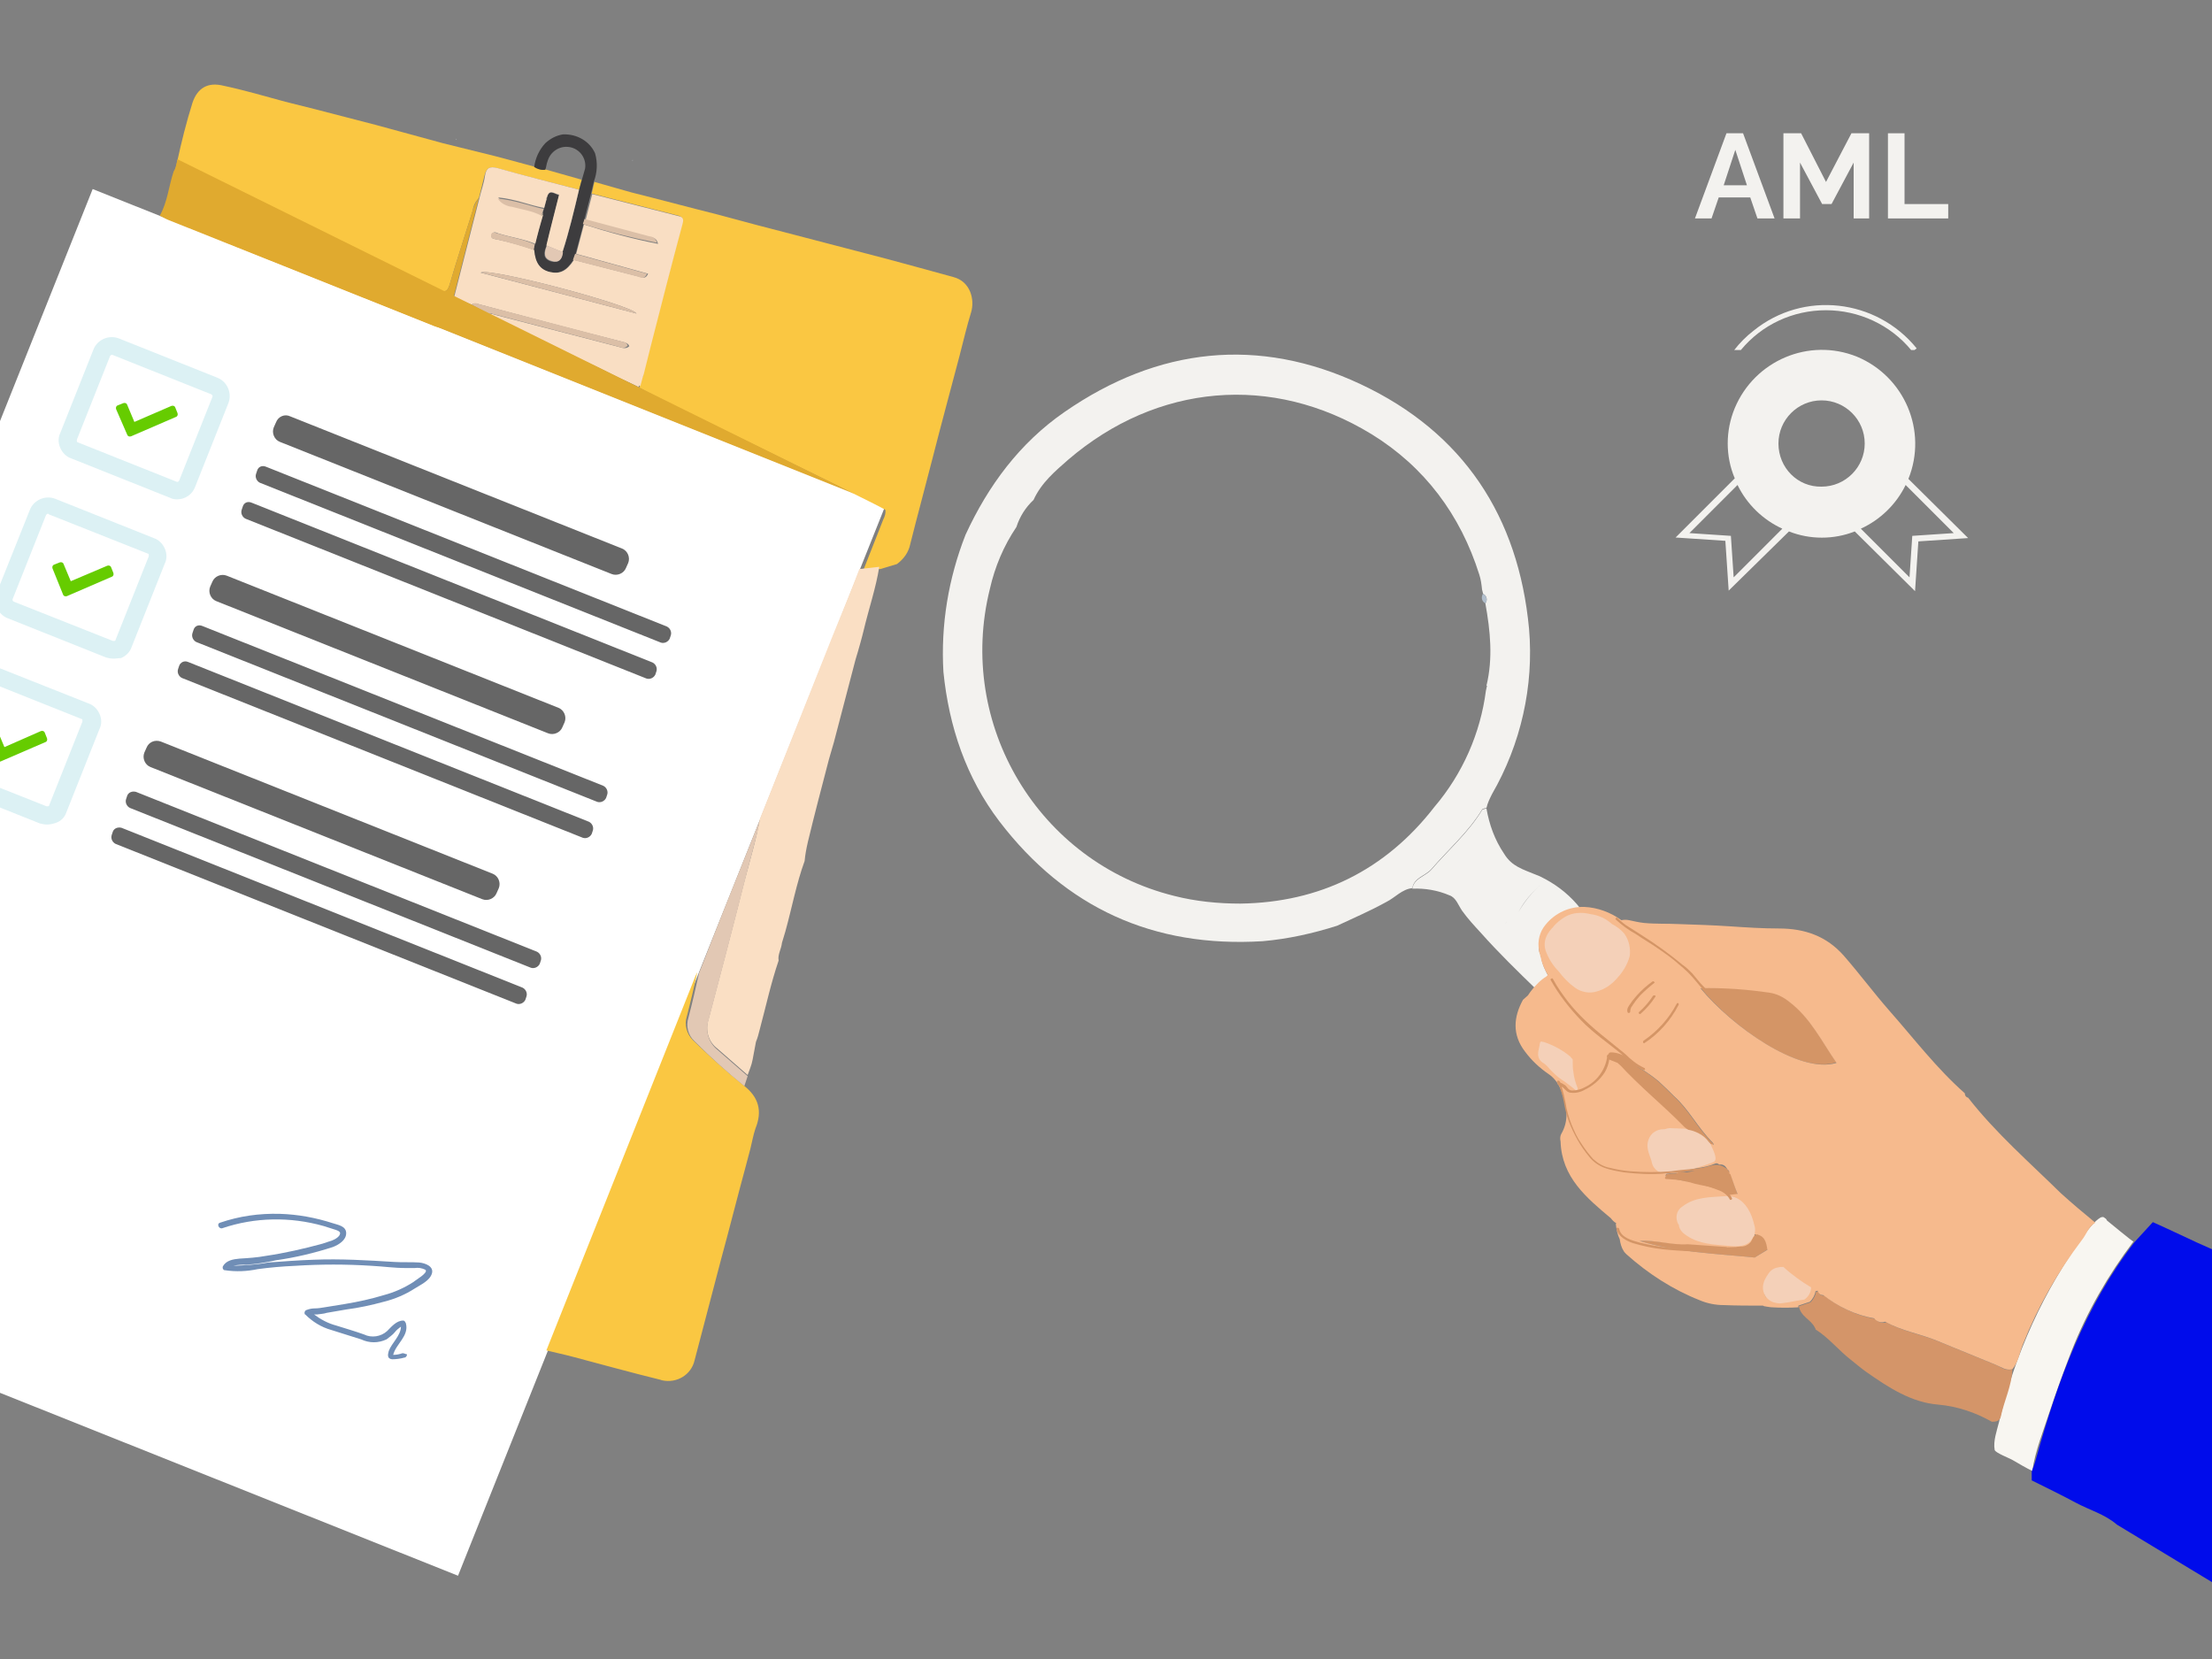 <?xml version="1.0" encoding="utf-8"?>
<!-- Generator: Adobe Illustrator 24.3.0, SVG Export Plug-In . SVG Version: 6.00 Build 0)  -->
<svg version="1.1" id="Layer_1" xmlns="http://www.w3.org/2000/svg" xmlns:xlink="http://www.w3.org/1999/xlink" x="0px" y="0px"
	 viewBox="0 0 400 300" style="enable-background:new 0 0 400 300;" xml:space="preserve">
<rect x="0" y="0" width="400" height="300" fill="#808080" stroke="none"/>
<style type="text/css">
	.st0{fill:none;}
	.st1{fill:#F3F2EF;}
	.st2{fill:#F8F6F1;}
	.st3{fill:#D49569;}
	.st4{fill:#D49566;}
	.st5{fill:#B1BECC;}
	.st6{fill:#F7C48E;}
	.st7{fill:#F6BA8D;}
	.st8{fill:#F4D0B8;}
	.st9{fill:#000CEB;}
	.st10{clip-path:url(#SVGID_2_);}
	.st11{fill:#FFFFFF;}
	.st12{fill:#708EB6;}
	.st13{fill:#FAC742;}
	.st14{fill:#E0AA2F;}
	.st15{fill:#3D3C3E;}
	.st16{fill:#A4A7AA;}
	.st17{fill:#F9DEC3;}
	.st18{fill:#DBBFA7;}
	.st19{fill:#E2C8B4;}
	.st20{fill:#C6B59B;}
	.st21{fill:#FADFC4;}
	.st22{fill:#666666;}
	.st23{fill:#DCF1F4;}
	.st24{fill:#66CC00;}
</style>
<rect class="st0" width="400" height="300"/>
<path class="st1" d="M279.5,159c-0.6-0.3-1.1-0.6-1.7-0.8c-2.4-1-4.4-1.5-5.8-3.8c-1.7-2.5-2.7-5.3-3.2-8.2
	c-0.3,0.1-0.7,0.1-0.8,0.3c-2.5,4.1-6.1,7.2-9.2,10.8c-1.1,1.2-3.1,1.5-3.4,3.4c2.3-0.1,4.6,0.3,6.7,1.2c1.2,0.4,1.6,1.8,2.3,2.8
	c1,1.4,2.2,2.7,3.4,4c3.2,3.6,6.6,6.9,10,10.2c1.3,1.2,2.5,2.8,4.3,3c-0.1-0.6-0.2-1-0.3-1.5c-0.7-2.6-2.7-4.6-3.1-7.3
	c-0.1-0.1-0.1-0.2-0.1-0.4c-0.7-1.3,0-2.5,0.2-3.7l1.5-1.7c0.9-2.2,3.5-2.5,5.5-3C284.1,162.1,281.9,160.3,279.5,159z M274.6,164.9
	c-1,0.6-1.8,1.3-2.5,2.2C272.8,166.2,273.7,165.5,274.6,164.9c1-1.9,2.4-3.5,4-4.9C277,161.4,275.7,163,274.6,164.9L274.6,164.9z"/>
<path class="st1" d="M170.6,121.5c-0.5-8.5,0.9-16.9,4-24.8c4.1-8.9,9.8-16.6,17.9-22.2c16.9-11.7,35.1-13.7,53.6-5
	s28.5,23.9,30.4,44.2c0.9,10.4-1.5,20.9-6.7,29.9c-0.4,0.8-0.8,1.6-1,2.5c-0.3,0.1-0.7,0.1-0.8,0.3c-2.5,4.1-6.1,7.2-9.2,10.8
	c-1.1,1.2-3.1,1.5-3.4,3.4c-1.9,0.2-3.1,1.7-4.7,2.5c-2.9,1.6-5.9,2.9-8.9,4.3c-4.4,1.4-8.9,2.4-13.5,2.8
	c-19.7,1.2-35.6-6-47.6-21.7C174.7,140.6,171.6,131.4,170.6,121.5z M268.9,124h-0.1c1.2-5,0.7-9.9-0.2-14.9c0.4-0.5,0.3-1.2-0.2-1.6
	c-0.1,0-0.1-0.1-0.2-0.1l-0.2-0.8c-0.1-0.9-0.2-1.8-0.5-2.7c-3.4-10.8-9.9-19.5-19.5-25.4c-18-11-38.8-9.1-54.8,4.6
	c-2.4,2.1-4.9,4.2-6.3,7.3c-1.4,1.3-2.5,3-3.1,4.9c-2.3,3.4-3.9,7.2-4.8,11.2c-6.1,24.5,8.8,49.4,33.3,55.5c3.9,1,8,1.4,12,1.4
	c14.3-0.2,26.2-6,35.1-17.5c5.1-6,8.3-13.3,9.3-21L268.9,124z"/>
<path class="st2" d="M380.4,220.1c-0.4-0.1-0.7,0.1-1.4,0.7c-0.7,0.7-1.4,1.5-2,2.4c-7.4,10.1-12.7,21.7-15.5,33.9
	c-0.4,1.6-1.1,3.5-0.8,5.1c0.1,0.5,2.7,1.5,3.2,1.8c1.2,0.7,2.4,1.4,3.6,2c0.5-3.6,2.1-7.5,3.2-10.9c1.2-3.6,2.5-7.2,3.9-10.8
	c2.8-7.1,6.6-13.7,11.2-19.8c-0.1,0.1-4.4-3.5-4.8-3.8C380.9,220.4,380.7,220.3,380.4,220.1z"/>
<path class="st3" d="M363.9,247.6c-0.1,3-1.5,5.7-2.1,8.6c-0.2,0.8-0.9,0.9-1.6,0.9c-3-1.7-6.3-2.8-9.7-3.1c-4.9-0.4-9-3.1-13-5.9
	c-1-0.7-1.9-1.5-2.8-2.2c-2.2-1.7-4-4-6.4-5.5c0-0.1,0-0.2-0.1-0.3c-0.7-1.5-2.6-2-2.9-3.9l2.1-0.7c0.5-0.5,0.9-1.2,1-1.9l0.4-0.1
	l0,0c0.1,0.5,0.5,0.8,1,0.8h0.1c2.7,2.1,5.8,3.6,9.2,4.2c0.5,0.6,1.3,0.9,2,0.6c3,1.7,6.4,2.2,9.5,3.5c3.5,1.4,7,2.9,10.5,4.3
	C361.8,247.2,362.7,248,363.9,247.6z"/>
<path class="st4" d="M307.5,178.6c4.1-0.1,8.3,0.2,12.4,0.8c1.4,0.2,2.6,0.8,3.7,1.7c3.8,2.9,5.8,7.1,8.5,11
	C325.3,194.4,313.1,185.5,307.5,178.6L307.5,178.6z"/>
<path class="st4" d="M309.4,207.3l-0.5-0.3c-0.2-0.7-0.6-0.8-1.2-0.6l-3.3-2.6c-3.9-4-8.2-7.4-11.9-11.5c0.5-1.1,1.1-0.5,1.7-0.4
	c2,1,3.9,2.2,5.6,3.6c1,0.9,1.9,1.8,2.8,2.7c2.7,2.4,4.3,5.7,6.9,8.3C309.9,206.8,310,207.1,309.4,207.3z"/>
<path class="st4" d="M305.3,224.9l7,0.5c0.2,0.3,0.7,0.4,1,0.2c1.2-0.2,2.5-0.1,3.4-1l0.9,0.1l-0.2-1.2c0-0.1,0-0.3,0-0.4
	c1.8,0.1,2.1,1.4,2.3,2.8l-2.4,1.5c-6.9-0.7-13.9-0.9-20.8-3C299.5,224.2,302.4,225.1,305.3,224.9z"/>
<path class="st4" d="M313,212.3L313,212.3c-0.2-0.3-0.5-0.7-0.7-0.9c-0.7-0.6-1.6-0.9-2.5-0.7c-1,0.2-2.1,0.6-3.1,0.9
	c-0.6,0.2-1.1,0.3-1.7,0.4h-0.1c-0.5-0.1-1-0.1-1.5,0c-0.1,0-0.2,0.1-0.3,0.2c-0.6,0-1.1,0-1.7,0.1c-0.3,0.4-0.4,0.7,0.2,0.8
	c1.3,0.2,2.7,0.4,4,0.8c2.3,0.8,4.9,0.6,6.8,2.3l1.8-0.2C313.8,214.7,313.3,213.4,313,212.3z"/>
<path class="st4" d="M307.5,178.6h-0.6C307.1,178.2,307.3,178.4,307.5,178.6L307.5,178.6z"/>
<path class="st5" d="M268.6,109.1c-0.6-0.3-0.8-1-0.5-1.6c0-0.1,0.1-0.1,0.1-0.1c0.6,0.3,0.8,1,0.5,1.6
	C268.6,109,268.6,109.1,268.6,109.1z"/>
<path class="st6" d="M307.7,206.4c0.6-0.2,1.1-0.2,1.2,0.6C308.4,207.3,307.9,207.1,307.7,206.4z"/>
<path class="st7" d="M372.7,215.8c-5.7-5.6-11.8-10.9-16.8-17.3c-0.4-0.1-0.6-0.4-0.6-0.8c-5.1-4.5-9.2-9.9-13.7-15
	c-2.8-3.2-5.4-6.7-8.2-9.9c-3.1-3.5-7-4.9-11.7-4.9c-3,0-6-0.2-9-0.4s-6.2-0.3-9.2-0.4c-2-0.1-4.1,0-6.2-0.2
	c-0.9-0.1-1.8-0.3-2.7-0.5c-0.5-0.1-0.9-0.1-1.4,0c-1.9-1.4-4.3-2.3-6.7-2.4c-2.7-0.1-5.3,1.1-7,3.2c-1.1,1.3-1.5,3-1.2,4.6
	c0,0,0,0,0,0.1c0,0.2,0.1,0.5,0.2,0.7c0,0.1,0,0.3,0.1,0.4c0.2,1.2,0.7,2.3,1.3,3.3l-0.3,0.3c-0.5,0.3-1,0.7-1.4,1.1
	c-0.7,0.7-1.4,1.5-1.9,2.3c-0.3,0.3-0.6,0.5-0.9,0.8c-1.7,3.1-2,6.3,0.4,9.4c1.2,1.6,2.6,2.9,4.2,4c1.2,0.8,2.1,2.1,2.5,3.6
	c0.9,2.6,1.2,4.9-0.2,7.3c-0.2,0.4-0.2,0.9-0.1,1.3c0.2,6.5,4.7,10.2,9.1,13.9l0,0l0,0c0.3,0.4,0.6,0.7,1,0.9
	c-0.1,0-0.1,0.1-0.1,0.2c0.1,0.9,0.3,1.9,0.7,2.7c0.1,0.7,0.3,1.5,0.7,2.1c0.1,0.2,0.3,0.4,0.5,0.6c3.9,3.5,8.4,6.4,13.2,8.3
	c1.4,0.6,2.9,0.9,4.4,0.9c2.3,0.1,4.6,0.1,7.1,0.1l0.2,0.1c0,0,1.1,0.2,1.4,0.2c1.6,0.1,3.2,0.1,4.8,0c0-0.1,0-0.2,0-0.3l2.1-0.7
	c0.5-0.5,0.9-1.2,1-1.9l0.4-0.1c0.1,0.5,0.5,0.8,1,0.8l0,0c2.7,2.1,5.8,3.6,9.2,4.2c0.5,0.6,1.3,0.9,2,0.6c3,1.7,6.4,2.2,9.5,3.5
	c3.5,1.4,7,2.9,10.5,4.3c1,0.4,1.8,1.1,3,0.8c1.1-1.3,1.3-3,1.9-4.5c2.7-6.8,6.3-13.1,10.7-18.9c0.8-1,1.1-2.3,2.4-3.1
	C376.7,219.3,374.7,217.6,372.7,215.8z M312.2,211.2c0.1,0.1,0.1,0.2,0.2,0.3c0.2,0.1,0.4,0.4,0.3,0.7l0,0l0.2,0.1
	c0.4,1.1,0.8,2.4,1.3,3.6c1.1,1.5,2,3.2,2.7,4.9c-0.7-1.7-1.6-3.4-2.7-4.9l-1.8,0.2c-1.2,0.1-2.4,0.2-3.6,0.3
	c1.2-0.1,2.4-0.2,3.6-0.3c-1.9-1.7-4.5-1.5-6.8-2.3c-1.3-0.3-2.7-0.6-4-0.8c-0.5-0.1-0.5-0.5-0.2-0.8c0.7-0.1,1.3-0.1,2-0.1
	c0-0.2,0.2-0.4,0.4-0.4c2.1-0.4,4.3-0.4,6.4-1.3c0.2-0.1,0.5,0,0.7,0.2C311.4,210.5,311.9,210.7,312.2,211.2z M294.3,191.9
	c2,1,3.9,2.2,5.6,3.6c1,0.9,1.9,1.8,2.8,2.7l0,0c2.7,2.4,4.3,5.7,6.9,8.3c0.2,0.2,0.3,0.4,0.3,0.5l0,0c-0.6-0.1-1.2-0.3-1.8-0.7
	c-0.4-0.2-0.8-0.4-1.1-0.6l-2.4-1.9c-3.9-4-8.2-7.4-11.9-11.5C293.1,191.2,293.7,191.8,294.3,191.9z M317.3,227.4
	c-6.9-0.7-13.9-0.9-20.8-3c2.9-0.2,5.8,0.8,8.7,0.6l7,0.5c0.2,0.3,0.7,0.4,1,0.2c1.2-0.2,2.5-0.1,3.4-1c-0.1-0.3,0-0.7,0.3-0.9
	c-0.3,0.2-0.4,0.6-0.3,0.9l0.9,0.1l-0.2-1.2c0-0.1,0-0.3,0-0.4c1.8,0.1,2.1,1.4,2.3,2.8l0,0L317.3,227.4z M319.3,234.8
	c-0.5-1.8,0-3.8,1.4-5.1C319.4,231,318.9,233,319.3,234.8L319.3,234.8z M307.5,178.7L307.5,178.7c4.1-0.1,8.3,0.2,12.4,0.8
	c1.4,0.2,2.6,0.8,3.7,1.7c3.8,2.9,5.8,7.1,8.5,11C325.3,194.3,313.1,185.5,307.5,178.7L307.5,178.7z"/>
<path class="st8" d="M309.4,207.1V207c-0.1-0.2-0.2-0.3-0.4-0.5c-0.5-0.7-1.1-1.2-1.9-1.6c-0.6-0.3-1.2-0.5-1.8-0.6
	c-0.2-0.1-0.5-0.2-0.8-0.2L302,204c-0.3,0-0.7,0.1-1,0.2h-0.2c-1.2,0-2.3,0.7-2.7,1.9c-0.5,1.3,0.1,2.5,0.5,3.7
	c0,0.1,0.1,0.3,0.1,0.4c0.3,1.4,1.6,2.2,3,2c2.7-0.3,5.4-1,8-2C310.9,209.9,309.7,207.8,309.4,207.1z"/>
<path class="st8" d="M284.4,192.2c0-0.2,0-0.4,0-0.6c-0.1-0.2-0.3-0.3-0.4-0.5c-1.4-1.2-3.1-2.1-4.9-2.7c-0.1,0-0.1,0-0.2,0
	c-0.1-0.1-0.3-0.1-0.4,0.1c-0.1,0.5-0.2,1-0.3,1.5c-0.1,0.5-0.1,1,0.1,1.4s0.5,0.7,0.9,0.9c0.4,0.3,0.8,0.7,1.1,1.1
	c0.7,0.7,1.4,1.4,2.2,1.9c0.8,0.5,1.6,1.2,2.4,1.8c0.1,0.1,0.2,0.1,0.3,0c0.1-0.1,0.1-0.2,0.1-0.3c-0.4-1-0.7-2-0.8-3.1
	C284.4,193.2,284.4,192.7,284.4,192.2z"/>
<path class="st8" d="M293.7,168.8c-0.6-0.7-1.4-1.3-2.2-1.7c-1.1-1-2.4-1.6-3.9-1.8c-1.6-0.4-3.2-0.3-4.6,0.5
	c-0.8,0.5-1.6,1.1-2.2,1.9c-0.2,0.2-0.4,0.4-0.5,0.6c0,0-0.1,0-0.1,0.1c-0.8,1-1.1,2.3-0.7,3.5c0.5,1.4,1.3,2.7,2.4,3.8
	c0.8,1.1,1.8,2.1,2.9,2.9c1.1,0.8,2.6,1.1,3.9,0.7c1.5-0.4,2.8-1.3,3.8-2.5c1-1.1,1.8-2.4,2.2-3.9
	C294.9,171.6,294.6,170,293.7,168.8z"/>
<path class="st8" d="M312.1,216.3c-2.8,0.2-5.6,0.1-7.9,1.9c-1.1,0.7-1.3,2.1-0.7,3.2l0.1,0.1c0,0.5,0.3,1,0.7,1.4
	c2.1,1.8,4.6,2.1,7.3,2.3c1.4,0.1,2.9,0.4,4.2-0.2c1.3-0.7,1.9-2.2,1.4-3.6C316.6,218.8,315,216.1,312.1,216.3z"/>
<path class="st8" d="M320.7,235.5c0.4,0.1,0.8,0.2,1.2,0.2c1-0.1,2.1-0.3,3.1-0.5l1.3-0.2c0.7-0.5,1.2-1.3,1.2-2.2
	c-1.8-1.1-3.5-2.3-5-3.7c-0.3,0-0.7,0-1,0.1c-0.7,0.1-1.3,0.5-1.7,1.1l0,0c-0.5,0.7-0.9,1.4-1,2.3
	C318.7,233.9,319.5,235.1,320.7,235.5z"/>
<path class="st4" d="M310.9,180.7c-1.3-0.8-2.4-1.8-3.4-2.9c-0.5-0.6-1-1.2-1.5-1.8c-0.5-0.5-1.1-1.1-1.7-1.5
	c-2.4-2-4.9-3.8-7.6-5.5l-2.2-1.4c-0.7-0.4-1.4-1-2-1.6c-0.2-0.2-0.5,0.1-0.3,0.3c1.1,1,2.3,1.9,3.6,2.6c1.3,0.9,2.7,1.7,4,2.6
	c1.3,0.9,2.6,1.8,3.7,2.8c0.6,0.5,1.2,1,1.8,1.6c0.6,0.6,1.1,1.2,1.6,1.8c1,1.3,2.3,2.4,3.7,3.3c0.1,0,0.2-0.1,0.3-0.2
	C311,180.8,311,180.7,310.9,180.7z"/>
<path class="st4" d="M297.3,193.1c-1.3-0.6-2.4-1.5-3.4-2.5c-1.2-1-2.5-2-3.7-3c-2.4-1.9-4.7-4-6.6-6.4c-1-1.3-2-2.7-2.8-4.2
	c-0.1-0.2-0.5,0-0.4,0.2c1.5,2.7,3.4,5.1,5.5,7.3c2.2,2.3,4.9,4.1,7.3,6.1c1.1,1.2,2.5,2.2,4,2.9
	C297.5,193.6,297.6,193.2,297.3,193.1z"/>
<path class="st4" d="M298.8,177.5c-1,0.7-2,1.6-2.8,2.5c-0.4,0.5-0.8,0.9-1.1,1.4c-0.3,0.4-0.8,1-0.6,1.6c0.1,0.3,0.5,0.2,0.5-0.1
	s0.1-0.6,0.2-0.8c0.2-0.2,0.3-0.5,0.5-0.7c0.3-0.5,0.7-0.9,1.1-1.4c0.8-0.8,1.7-1.6,2.6-2.3C299.3,177.7,299,177.3,298.8,177.5z"/>
<path class="st4" d="M298.9,180.1c-0.7,1.1-1.6,2.1-2.5,2.9c-0.1,0.1-0.1,0.2,0,0.3s0.2,0.1,0.3,0c1-0.9,1.9-1.9,2.6-3
	c0.1-0.1,0.1-0.2,0-0.3C299.1,180,298.9,180,298.9,180.1L298.9,180.1z"/>
<path class="st4" d="M303.2,181.5c-1.4,2.7-3.5,5-6,6.7c-0.2,0.2,0,0.6,0.2,0.4c2.6-1.7,4.7-4.1,6.1-6.8
	C303.7,181.5,303.4,181.2,303.2,181.5z"/>
<path class="st4" d="M309.8,210.8c-1.3,0.3-2.6,0.5-3.9,0.6c-1.2,0.1-2.4,0.2-3.7,0.4c-2.5,0.2-4.9,0.2-7.4,0
	c-1.2-0.1-2.4-0.3-3.6-0.6c-1.2-0.2-2.2-0.8-3.1-1.6c-0.8-0.9-1.5-1.8-2.2-2.9c-0.7-1-1.2-2.1-1.7-3.3c-0.5-1.3-0.9-2.6-1.1-4
	c-0.2-1-0.4-1.9-0.7-2.9c0.2,0.1,0.4,0.3,0.6,0.5c0.3,0.3,0.6,0.6,1.1,0.6c0.8,0.1,1.7-0.1,2.4-0.5c1.5-0.7,2.8-1.8,3.7-3.2
	c0.4-0.7,0.7-1.5,0.8-2.3c0.5,0.2,1,0.4,1.5,0.6c2.4,1.9,4.3,4.2,6.6,6.3c0.4,0.4,1.1-0.2,0.6-0.6c-1.1-1.1-2.2-2.2-3.3-3.3
	c0.2-0.1,0.4-0.3,0.3-0.5c0.1-0.1,0.1-0.4,0-0.5c-0.5-0.6-1.1-1.2-1.7-1.7c-0.2-0.2-0.4-0.4-0.7-0.6c-0.9-0.6-1.9-1-3-1
	c-0.2,0-0.4,0.1-0.4,0.3l0,0c-0.2,0.1-0.4,0.3-0.3,0.6c0,0,0,0,0,0.1c-0.4,2.3-1.9,4.3-4,5.3c-0.7,0.4-1.5,0.6-2.3,0.6
	c-0.2,0-0.5-0.1-0.7-0.3s-0.3-0.4-0.5-0.6c-0.3-0.2-0.6-0.4-0.9-0.5c-0.1-0.1-0.1-0.2-0.2-0.3c-0.2-0.2-0.6,0-0.4,0.2
	c0,0.1,0.1,0.1,0.1,0.2c-0.1,0.1,0,0.3,0.1,0.3h0.1l0,0c0.4,1,0.7,2,0.9,3.1c0.2,1.2,0.5,2.4,0.9,3.5c0.9,2.3,2.1,4.5,3.7,6.4
	c0.7,0.9,1.7,1.6,2.8,2c1.1,0.4,2.3,0.6,3.5,0.8c2.5,0.3,5,0.4,7.5,0.2c1.4-0.1,2.8-0.2,4.2-0.4c1.5-0.1,3-0.3,4.5-0.7
	C310.2,211.2,310.1,210.7,309.8,210.8z"/>
<path class="st4" d="M317.6,223.3c-0.6,0.2-0.7,0.8-1,1.3c-0.3,0.4-0.7,0.6-1.1,0.8l0,0c-0.5,0-1.1,0-1.6,0.1l-3.3,0.1
	c-0.2,0-0.4,0.2-0.5,0.4c-1.2,0-2.4,0-3.5-0.1c-3.4,0-6.8-0.4-10.1-1.2c-1.4-0.4-3.4-0.9-3.7-2.5c0-0.1-0.2-0.2-0.3-0.2
	c-0.1,0-0.2,0.1-0.2,0.2c0.3,1.4,1.8,2.2,3,2.6c1.7,0.5,3.5,0.9,5.3,1.1c1.8,0.2,3.6,0.3,5.5,0.4c1.6,0.1,3.1,0.1,4.7,0.1l2,0.1
	c0.8,0.1,1.5,0,2.3-0.1c0.2,0,0.3-0.1,0.5-0.1c0.6,0,1.2-0.2,1.7-0.5c0.2-0.1,0.2-0.4,0.1-0.5c0,0,0-0.1-0.1-0.1l0.1-0.1
	c0.1-0.1,0.1-0.3,0.2-0.4c0-0.1,0.1-0.4,0.2-0.4C318.3,224,318.2,223.1,317.6,223.3z"/>
<path class="st4" d="M313.2,216.7c-0.6-1.4-2.3-2-3.7-2.4c-1.7-0.6-3.4-1-5.2-1.2c-1-0.1-2-0.2-3-0.3c-0.3,0-0.3,0.4,0,0.4
	c2.2,0.1,4.3,0.4,6.4,1c1,0.3,2,0.6,3,1c0.9,0.3,1.7,0.9,2.1,1.7C312.9,217.1,313.3,216.9,313.2,216.7z"/>
<path class="st9" d="M400,225.9l-2.7-1.2c-2.6-1.2-5.3-2.5-8-3.7l-3.3,3.6c-9,11.6-13.9,25.1-17.8,39.1c-0.2,0.8-0.5,1.6-0.8,2.4
	c0,0.5,0,1,0,1.6c2.6,1.3,5.3,2.6,7.9,4s5.3,2.1,7.5,4l17.2,10.4L400,225.9L400,225.9z"/>
<g>
	<g>
		<defs>
			<rect id="SVGID_1_" width="400" height="300"/>
		</defs>
		<clipPath id="SVGID_2_">
			<use xlink:href="#SVGID_1_"  style="overflow:visible;"/>
		</clipPath>
		<g class="st10">
			
				<rect x="-54.4" y="82.4" transform="matrix(0.371 -0.929 0.929 0.371 -116.887 146.589)" class="st11" width="208.3" height="154.3"/>
			<path class="st12" d="M72.8,244.7c-0.6,0.2-1.1,0.3-1.7,0.3c0.5-2,2.9-3.4,2.3-5.7c-0.1-0.2-0.2-0.5-0.5-0.5
				c-1.2,0-2.1,1.1-2.9,1.9c-1.1,1-2.8,1.3-4.2,0.6c-1.7-0.6-3.4-1.1-5-1.6c-1.5-0.4-2.8-1.1-4-2h0.5c0.6-0.1,1.2-0.1,1.8-0.3
				c1.2-0.2,2.3-0.4,3.5-0.6c2.3-0.3,4.6-0.8,6.8-1.4c2-0.5,3.9-1.3,5.6-2.4c1.1-0.7,2.7-1.4,3.1-2.7c0.4-1.3-1.2-1.9-2.3-2
				c-1.5-0.1-3,0-4.5-0.1c-4.9-0.3-9.7-0.6-14.6-0.4c-2.8,0.1-5.5,0.3-8.2,0.5c-2.1,0.4-4.2,0.5-6.3,0.6c0.8-0.2,1.5-0.2,2.3-0.2
				c1.8-0.1,3.6-0.4,5.4-0.8c3.5-0.5,6.9-1.3,10.3-2.4c1-0.4,2.4-1.2,2.4-2.5s-1.5-1.5-2.4-1.8c-3.1-1-6.3-1.6-9.6-1.7
				c-3.7-0.1-7.3,0.4-10.8,1.6c-0.7,0.2-0.2,1.2,0.4,1c5.9-2,12.3-2.1,18.3-0.4c0.6,0.2,1.3,0.4,1.9,0.6c0.3,0.1,1.1,0.3,1.1,0.7
				c0,0.6-0.9,1.1-1.4,1.3c-0.6,0.2-1.2,0.4-1.8,0.6c-3.3,0.9-6.8,1.7-10.2,2.2c-1.6,0.3-3.2,0.4-4.8,0.5c-1.1,0.1-2.4,0.3-3,1.4
				c-0.1,0.3,0,0.6,0.3,0.7h0.1c2,0.3,4,0.2,5.9-0.2c2.2-0.3,4.5-0.5,6.8-0.6c4.6-0.3,9.2-0.3,13.8,0c2,0.1,4.1,0.4,6.1,0.4
				c0.6,0,1.2,0,1.7,0c0.6-0.1,1.3,0,1.9,0.3c0.7,0.5-1.8,1.9-2.1,2.2c-1.7,1.1-3.5,1.9-5.4,2.4c-2.3,0.7-4.6,1.2-7,1.6
				c-1.2,0.2-2.5,0.4-3.7,0.6c-0.6,0.1-1.2,0.2-1.8,0.2c-0.5,0-1,0.1-1.5,0.3c-0.3,0.1-0.4,0.5-0.3,0.7c0,0,0,0.1,0.1,0.1
				c1.3,1.3,2.9,2.3,4.7,2.8c1.8,0.6,3.6,1.1,5.4,1.7c1.5,0.7,3.1,0.7,4.6,0c0.5-0.4,1.1-0.8,1.5-1.3c0.3-0.4,0.7-0.7,1.1-1
				c0,1.6-1.7,3-2.2,4.4c-0.2,0.7-0.3,1.4,0.6,1.5c0.7,0,1.5-0.1,2.2-0.3c0.3,0,0.5-0.3,0.5-0.6C73.4,244.9,73.1,244.7,72.8,244.7
				L72.8,244.7z"/>
			<path class="st13" d="M56.8,19.7L68,22.6c4,1.1,8.1,2.2,12.1,3.3c3.2,0.8,6.5,1.6,9.7,2.4l6.7,1.8c0.6,0.4,1.3,0.6,2,0.5l6.7,1.9
				c-0.2,0.6-0.3,1.2-0.5,1.8c-4.9-1.3-9.9-2.5-14.8-3.9c-1.5-0.4-2,0.1-2.3,1.4s-0.7,2.7-1,4c-0.6,0.6-1,1.4-1.1,2.2
				c-1.4,4.5-2.9,9-4.2,13.5c-0.4,1.3-0.9,1.4-1.9,0.9c-1.4-0.7-2.8-1.4-4.1-2c-4.9-2.4-9.8-4.8-14.7-7.2c-3.4-1.6-6.8-3.2-10.2-4.8
				c-6.1-3-12.3-6-18.4-9c0.8-3.7,1.7-7.3,2.8-10.8c0.9-2.7,2.8-3.8,5.6-3.1c3.8,0.8,7.5,1.9,11.2,2.9L56.8,19.7z"/>
			<path class="st14" d="M32,29.4c6.1,3,12.3,6,18.4,9c3.4,1.6,6.8,3.2,10.2,4.8c4.9,2.4,9.8,4.8,14.7,7.2c1.4,0.7,2.8,1.4,4.1,2
				c1,0.5,1.5,0.3,1.9-0.9c1.3-4.5,2.8-9,4.2-13.5c0.2-0.8,0.6-1.6,1.1-2.2l-4.6,18l-1.6,5.7c-0.6-0.2-1.2-0.3-1.8-0.5
				c-16-6.4-32-12.8-48.1-19.2c-0.5-0.2-1-0.5-1.6-0.8c1.4-2.5,1.6-5.3,2.5-8C31.7,30.5,31.9,30,32,29.4z"/>
			<path class="st15" d="M101.8,24.3c2.5-0.1,4.8,1.2,5.8,3.4c0.5,1.7,0.4,3.5-0.2,5.1l-0.5,2.1l-1.2,4.7l-0.2,1l-1.4,5.3l-0.4,1.1
				c-1.3,2-2.6,2.6-4.3,2.2s-2.7-1.7-2.9-4l0.2-1c0.5-1.7,0.9-3.5,1.4-5.2l0.1-0.7l0.2-0.6l0.4-1.5l0.1-0.1c0-0.1,0-0.2,0-0.3
				c0.4-1.7,1.3-0.7,2.2-0.5c-0.8,3.1-1.5,6.1-2.3,9.2c-0.5,1.2-0.7,2.3,0.9,2.8c1.2,0.3,2-0.3,2-1.6c1.2-3.7,2.1-7.5,3-11.3
				l0.5-1.8c0.2-0.7,0.4-1.4,0.6-2.1c0.3-1.9-1-3.6-2.8-3.9s-3.5,0.8-4,2.6c-0.2,0.5-0.2,1-0.4,1.5c-0.7,0.1-1.4-0.1-2-0.5
				c0.2-1.6,0.9-3.1,2-4.3C99.6,25,100.6,24.5,101.8,24.3z"/>
			<path class="st16" d="M82.5,25.3l-0.1-0.1l0.1-0.1l0.1,0.1C82.6,25.2,82.5,25.2,82.5,25.3z"/>
			<path class="st13" d="M168.6,83c-1.3,5.1-2.7,10.2-4,15.4c-0.3,1.5-1.2,2.7-2.4,3.6l-3,0.9c-1.1-0.1-2.1,0.5-3.2,0.5
				c1.2-3.1,2.5-6.3,3.7-9.4c0.3-0.6,0.5-1.2,0.4-1.8c-1.4-1-40.7-19.9-44.5-22.1c0-0.1,0.1-0.2,0.1-0.4l0.4-1.5
				c0.2-0.1,0.3-0.4,0.2-0.6c0.4-1.6,0.8-3.2,1.2-4.8c1.9-7.4,3.9-14.9,5.8-22.3c0.2-0.7,0.3-1.2-0.6-1.5c-5.2-1.3-10.5-2.7-15.7-4
				c0.2-0.7,0.3-1.4,0.5-2.1c2.2,0.6,4.5,1.3,6.7,1.9c5.2,1.3,10.4,2.7,15.6,4c3.1,0.8,6.2,1.7,9.4,2.5c7,1.8,14.1,3.7,21.1,5.5
				c4.1,1.1,8.1,2.2,12.1,3.3c3.1,0.8,3.9,4.1,3.2,6.4c-0.8,2.6-1.4,5.2-2.1,7.9C171.9,70.5,170.2,76.7,168.6,83z"/>
			<path class="st17" d="M85.3,55.1l-3.2-1.3l4.6-18c0.3-1.3,0.8-2.6,1-4s0.8-1.8,2.3-1.4c4.9,1.4,9.8,2.6,14.7,3.9
				c-0.9,3.8-1.8,7.6-3,11.3l-2.9-1.2c0.7-3,1.5-6,2.3-9.2c-0.9-0.2-1.8-1.1-2.2,0.5l-0.1,0.1c0,0.1,0,0.2,0,0.3l-0.4,1.5
				c-2.7-0.5-5.2-1.6-8.3-1.9c0.6,0.8,1.5,1.4,2.6,1.5c1.8,0.5,3.6,0.7,5.3,1.6l0.1,0.1h0.1c-0.5,1.7-1,3.5-1.4,5.2
				c-2.1-0.9-4.5-1.2-6.7-1.9c-0.4-0.2-1-0.4-1.2,0.3s0.5,0.7,1,0.8c2.3,0.5,4.5,1.1,6.7,1.9c0.2,2.4,1.1,3.6,2.9,4
				c1.8,0.4,3-0.2,4.3-2.2l11.7,3c0.6,0.1,1.2,0.6,1.7-0.5l-13-3.6l1.4-5.3c4.4,1.4,8.8,2.6,13.4,3.5c-0.3-1.2-1-1.1-1.5-1.2
				l-11.6-3.1l1.2-4.7c5.2,1.3,10.5,2.7,15.7,4c0.9,0.2,0.8,0.8,0.6,1.5c-2,7.4-3.9,14.9-5.8,22.3c-0.4,1.6-0.8,3.2-1.2,4.8
				c-0.1,0.2-0.1,0.4-0.2,0.6l-0.4,1.5c-3.2-0.9-6-2.7-9-4c-4.7-2.2-9.3-4.5-14-6.8l-4.4-2.2c0.2,0,0.4,0,0.6,0l22.8,5.9
				c0.7,0.2,1.4,0.5,2-0.1c-0.2-0.5-0.6-0.6-0.9-0.7c-8.7-2.2-17.3-4.5-26-6.8C86.2,54.9,85.7,54.7,85.3,55.1z M115.1,56.7
				c-0.7-1.5-26.8-8.4-28.2-7.4L115.1,56.7z"/>
			<path class="st18" d="M105.7,39.6l11.6,3.1c0.5,0.1,1.2,0.1,1.5,1.2c-4.5-0.9-9-2-13.4-3.4L105.7,39.6z"/>
			<path class="st18" d="M104,45.9l13,3.6c-0.5,1.1-1.1,0.7-1.7,0.5l-11.7-3L104,45.9z"/>
			<path class="st18" d="M97.9,39c-1.7-0.9-3.5-1.1-5.3-1.6c-1-0.1-2-0.6-2.6-1.5c3.1,0.3,5.7,1.3,8.3,1.9l-0.2,0.6L97.9,39z"/>
			<path class="st18" d="M96.5,45.2c-2.2-0.7-4.4-1.4-6.7-1.9c-0.4-0.1-1.1-0.1-1-0.8s0.8-0.4,1.2-0.3c2.2,0.7,4.6,1,6.7,2
				L96.5,45.2z"/>
			<path class="st19" d="M98.9,44.4l2.9,1.2c-0.1,1.3-0.8,2-2,1.6C98.2,46.8,98.4,45.6,98.9,44.4z"/>
			<path class="st20" d="M97.9,39l0.3-0.6l-0.1,0.7L97.9,39L97.9,39z"/>
			<path class="st20" d="M98.8,36.2c0-0.1,0-0.2,0-0.3l0.1-0.1C98.9,35.9,98.9,36,98.8,36.2C98.9,36.1,98.9,36.1,98.8,36.2z"/>
			<path class="st18" d="M85.3,55.1c0.4-0.4,0.9-0.3,1.3-0.1c8.7,2.3,17.3,4.5,26,6.8c0.4,0.1,0.7,0.1,0.9,0.7
				c-0.6,0.7-1.3,0.3-2,0.1l-22.7-5.9c-0.2,0-0.4,0-0.6,0L85.3,55.1z"/>
			<path class="st18" d="M115.1,56.7L87,49.3C88.3,48.3,114.4,55.2,115.1,56.7z"/>
			<path class="st16" d="M114.4,29.1l-0.1-0.1l0.1-0.1l0.1,0.1C114.4,29,114.4,29,114.4,29.1z"/>
			<path class="st13" d="M134.5,196.3c2.7,2.1,3.4,4.6,2.1,7.8c-0.4,1.2-0.6,2.4-0.9,3.6l-0.9,3.4c-1.5,5.5-2.9,11.1-4.4,16.6
				c-1.6,6.1-3.2,12.2-4.8,18.3c-0.6,2.6-3.2,4.2-5.9,3.6c-0.1,0-0.2-0.1-0.3-0.1c-5.3-1.3-10.7-2.8-16-4.2c-1.5-0.4-3-0.7-4.6-1.1
				c9-22.6,18-45.2,27-67.8c0.1-0.2,0.2-0.4,0.3-0.6c-0.6,2.7-1.2,5.3-1.9,8c-0.5,1.5,0,3.2,1.1,4.3
				C128.4,191.1,131.4,193.8,134.5,196.3z"/>
			<path class="st21" d="M145.5,155.7c-1.5,4.1-2.3,8.5-3.5,12.8c-0.2,0.7-0.4,1.3-0.6,2c-0.1,1.1-0.8,2.1-0.6,3.2
				c-1.4,4.1-2.3,8.3-3.4,12.4c-0.2,0.8-0.4,1.6-0.7,2.3c-0.2,1.1-0.4,2.1-0.6,3.2s-0.6,1.9-0.9,2.8c-1.8-1.6-3.7-3.2-5.5-4.8
				c-1.6-1.2-2.2-3.3-1.6-5.2c2.2-8.3,4.4-16.7,6.5-25c1-3.8,2.1-7.4,2.8-11.3c4.3-10.9,8.7-21.8,13-32.7c1.7-4.2,3.4-8.3,5-12.5
				l3.6-0.4c-0.6,3.8-1.9,7.6-2.8,11.4c-0.2,0.8-0.4,1.6-0.6,2.3c-0.3,1.1-0.6,2.1-0.9,3.1c-1.3,5-2.6,9.9-3.9,14.9
				c-0.3,1-0.6,2.1-0.9,3.1c-1.3,5-2.6,9.9-3.8,14.9C145.8,153.5,145.6,154.6,145.5,155.7z"/>
			<path class="st19" d="M137.4,148.3c-0.7,3.8-1.9,7.5-2.8,11.3c-2.1,8.3-4.3,16.7-6.5,25c-0.6,1.9,0.1,4,1.6,5.2
				c1.8,1.6,3.7,3.2,5.5,4.8l-0.6,1.8c-3.1-2.5-6.1-5.2-9-8.1c-1.2-1.1-1.6-2.8-1.1-4.3c0.7-2.7,1.3-5.3,1.9-8
				C130,166.7,133.7,157.5,137.4,148.3z"/>
			<polygon class="st17" points="97.2,59.6 88.2,56.6 115.5,70 116.1,66.1 			"/>
			<polygon class="st14" points="31,33.6 40,43.5 154.5,89.3 32.1,28.8 			"/>
			<path class="st22" d="M52.5,75.3l60,23.9c1,0.4,1.5,1.6,1.1,2.6l-0.4,0.9c-0.4,1-1.6,1.5-2.6,1.1l-60-23.9
				c-1-0.4-1.5-1.6-1.1-2.6l0.4-0.9C50.3,75.3,51.5,74.8,52.5,75.3z"/>
			<path class="st22" d="M48.1,84.4l72.5,28.9c0.6,0.3,0.9,1,0.7,1.6l-0.2,0.6c-0.3,0.6-1,0.9-1.6,0.7L47,87.3
				c-0.6-0.3-0.9-1-0.7-1.6l0.2-0.6C46.7,84.4,47.4,84.1,48.1,84.4z"/>
			<path class="st22" d="M45.5,90.9l72.5,28.9c0.6,0.3,0.9,1,0.7,1.6l-0.2,0.6c-0.3,0.6-1,0.9-1.6,0.7L44.4,93.8
				c-0.6-0.3-0.9-1-0.7-1.6l0.2-0.6C44.1,90.9,44.8,90.6,45.5,90.9z"/>
			<path class="st22" d="M41,104.1l60,23.9c1,0.4,1.5,1.6,1.1,2.6l-0.4,0.9c-0.4,1-1.6,1.5-2.6,1.1l-60-23.9c-1-0.4-1.5-1.6-1.1-2.6
				l0.4-0.9C38.8,104.2,40,103.7,41,104.1z"/>
			<path class="st22" d="M36.6,113.2l72.5,28.9c0.6,0.3,0.9,1,0.7,1.6l-0.2,0.6c-0.3,0.6-1,0.9-1.6,0.7l-72.5-28.9
				c-0.6-0.3-0.9-1-0.7-1.6l0.2-0.6C35.2,113.2,35.9,112.9,36.6,113.2z"/>
			<path class="st22" d="M34,119.7l72.5,28.9c0.6,0.3,0.9,1,0.7,1.6l-0.2,0.6c-0.3,0.6-1,0.9-1.6,0.7l-72.5-28.9
				c-0.6-0.3-0.9-1-0.7-1.6l0.2-0.6C32.6,119.8,33.3,119.4,34,119.7z"/>
			<path class="st23" d="M32,90.3c-0.5,0-0.9-0.1-1.3-0.3l0,0l-17.8-7.1c-0.9-0.3-1.6-1-2-1.9s-0.4-1.9,0-2.7l6-15.1
				c0.7-1.8,2.8-2.7,4.6-2l17.8,7.1c1.8,0.7,2.7,2.8,2,4.6l0,0l-6,15.1C34.8,89.4,33.5,90.3,32,90.3z M31.9,87.1
				c0.2,0.1,0.4,0,0.5-0.2l0,0l6-15.1c0.1-0.2,0-0.4-0.2-0.5l0,0l-17.8-7.1c-0.2-0.1-0.4,0-0.5,0.2l-6,15.1c0,0.1,0,0.2,0,0.3
				c0,0.1,0.1,0.2,0.2,0.2L31.9,87.1L31.9,87.1z"/>
			<path class="st24" d="M21,74c-0.1-0.3,0-0.6,0.3-0.7l1-0.4c0.3-0.1,0.6,0,0.7,0.3l1.3,3.1l6.7-2.9c0.3-0.1,0.6,0,0.7,0.3l0.4,1
				c0.1,0.3,0,0.6-0.3,0.7l0,0l-8.1,3.5c-0.3,0.1-0.6,0-0.7-0.3L21,74z"/>
			<path class="st23" d="M20.5,119.1c-0.5,0-0.9-0.1-1.3-0.2l-17.8-7.1c-1.8-0.7-2.7-2.8-2-4.6l0,0l6-15c0.7-1.8,2.8-2.7,4.6-2
				l17.8,7.1c0.9,0.3,1.6,1,2,1.9s0.4,1.9,0,2.7l-6,15.1c-0.3,0.9-1,1.6-1.9,2C21.5,119,21,119.1,20.5,119.1z M8.7,92.9
				c-0.2,0-0.3,0.1-0.4,0.3l-6,15.1c-0.1,0.2,0,0.4,0.2,0.5l17.9,7.1c0.1,0,0.2,0,0.3,0c0.1,0,0.2-0.1,0.2-0.2l6-15.1
				c0-0.1,0-0.2,0-0.3c0-0.1-0.1-0.2-0.2-0.2L8.8,93C8.8,92.9,8.7,92.9,8.7,92.9z"/>
			<path class="st24" d="M9.5,102.8c-0.1-0.3,0-0.6,0.3-0.7l1-0.4c0.3-0.1,0.6,0,0.7,0.3l0,0l1.3,3.1l6.6-2.8c0.3-0.1,0.6,0,0.7,0.3
				l0.4,1c0.1,0.3,0,0.6-0.3,0.7l0,0l-8.1,3.5c-0.3,0.1-0.6,0-0.7-0.3L9.5,102.8z"/>
			<path class="st22" d="M29.1,134.1l60,23.9c1,0.4,1.5,1.6,1.1,2.6l-0.4,0.9c-0.4,1-1.6,1.5-2.6,1.1l-60-23.9
				c-1-0.4-1.5-1.6-1.1-2.6l0.4-0.9C26.9,134.2,28,133.7,29.1,134.1z"/>
			<path class="st22" d="M24.6,143.2l72.5,28.9c0.6,0.3,0.9,1,0.7,1.6l-0.2,0.6c-0.3,0.6-1,0.9-1.6,0.7l-72.5-28.9
				c-0.6-0.3-0.9-1-0.7-1.6l0.2-0.6C23.2,143.3,23.9,143,24.6,143.2z"/>
			<path class="st22" d="M22,149.7l72.5,28.9c0.6,0.3,0.9,1,0.7,1.6l-0.2,0.6c-0.3,0.6-1,0.9-1.6,0.7l-72.5-28.9
				c-0.6-0.3-0.9-1-0.7-1.6l0.2-0.6C20.6,149.8,21.3,149.5,22,149.7z"/>
			<path class="st23" d="M8.5,149.1c-0.5,0-0.9-0.1-1.3-0.2l-17.8-7.1c-0.9-0.3-1.6-1-2-1.9s-0.4-1.9,0-2.7l6-15.1
				c0.7-1.8,2.8-2.7,4.7-2l0,0l17.9,7.1c0.9,0.3,1.6,1,2,1.9s0.4,1.9,0,2.7l-6,15.1c-0.3,0.9-1,1.6-1.9,1.9
				C9.5,149,9,149.1,8.5,149.1z M-3.3,122.9c-0.2,0-0.3,0.1-0.4,0.2l-6,15.1c0,0.1,0,0.2,0,0.3s0.1,0.2,0.2,0.2l17.9,7.1
				c0.1,0,0.2,0,0.3,0c0.1,0,0.2-0.1,0.2-0.2l6-15.1c0-0.1,0-0.2,0-0.3s-0.1-0.2-0.2-0.2l-17.8-7.1H-3.3z"/>
			<path class="st24" d="M-2.5,132.8c-0.1-0.3,0-0.6,0.3-0.7l1-0.4c0.3-0.1,0.6,0,0.7,0.3l1.3,3.1l6.6-2.9c0.3-0.1,0.6,0,0.7,0.3
				l0.4,1c0.1,0.3,0,0.6-0.3,0.7l0,0l-8.1,3.5c-0.3,0.1-0.6,0-0.7-0.3L-2.5,132.8z"/>
		</g>
	</g>
</g>
<path class="st1" d="M345.1,86.6c3.5-8.7-0.7-18.5-9.3-22.1c-8.7-3.5-18.5,0.7-22.1,9.3c-1.7,4.1-1.7,8.7,0,12.7L303,97.2l9,0.6
	l0.6,9l10.9-10.7c3.8,1.5,8.1,1.5,11.9,0l10.9,10.8l0.6-9l9-0.6L345.1,86.6z M313.5,104.4l-0.5-7.5l-7.5-0.5l8.7-8.7
	c1.7,3.5,4.6,6.3,8.1,7.9L313.5,104.4z M321.6,80.2c0-4.3,3.5-7.8,7.8-7.8s7.8,3.5,7.8,7.8s-3.5,7.8-7.8,7.8
	C325.1,88.1,321.6,84.6,321.6,80.2L321.6,80.2L321.6,80.2z M345.8,96.9l-0.5,7.5l-8.8-8.8c3.5-1.6,6.4-4.4,8.1-7.9l8.7,8.7
	L345.8,96.9z"/>
<path class="st1" d="M314.8,63.3c3.8-4.6,9.4-7.2,15.4-7.2c5.9,0,11.6,2.6,15.4,7.2h0.6l0.4-0.3c-7.3-9-20.5-10.5-29.5-3.2
	c-1.3,1-2.5,2.2-3.5,3.5H314.8z"/>
<path class="st1" d="M312.2,24.1h3l5.7,15.4h-3.1l-1.3-3.8h-5.7l-1.3,3.8h-3L312.2,24.1z M315.9,33.5l-2.1-6.4l-2.1,6.4H315.9z"/>
<path class="st1" d="M335.2,39.5V29.4l-4,7.5h-1.7l-4-7.5v10.1h-3V24.1h3.2l4.5,8.8l4.6-8.8h3.2v15.4H335.2z"/>
<path class="st1" d="M341.4,39.5V24.1h3v12.8h7.9v2.6H341.4z"/>
</svg>
